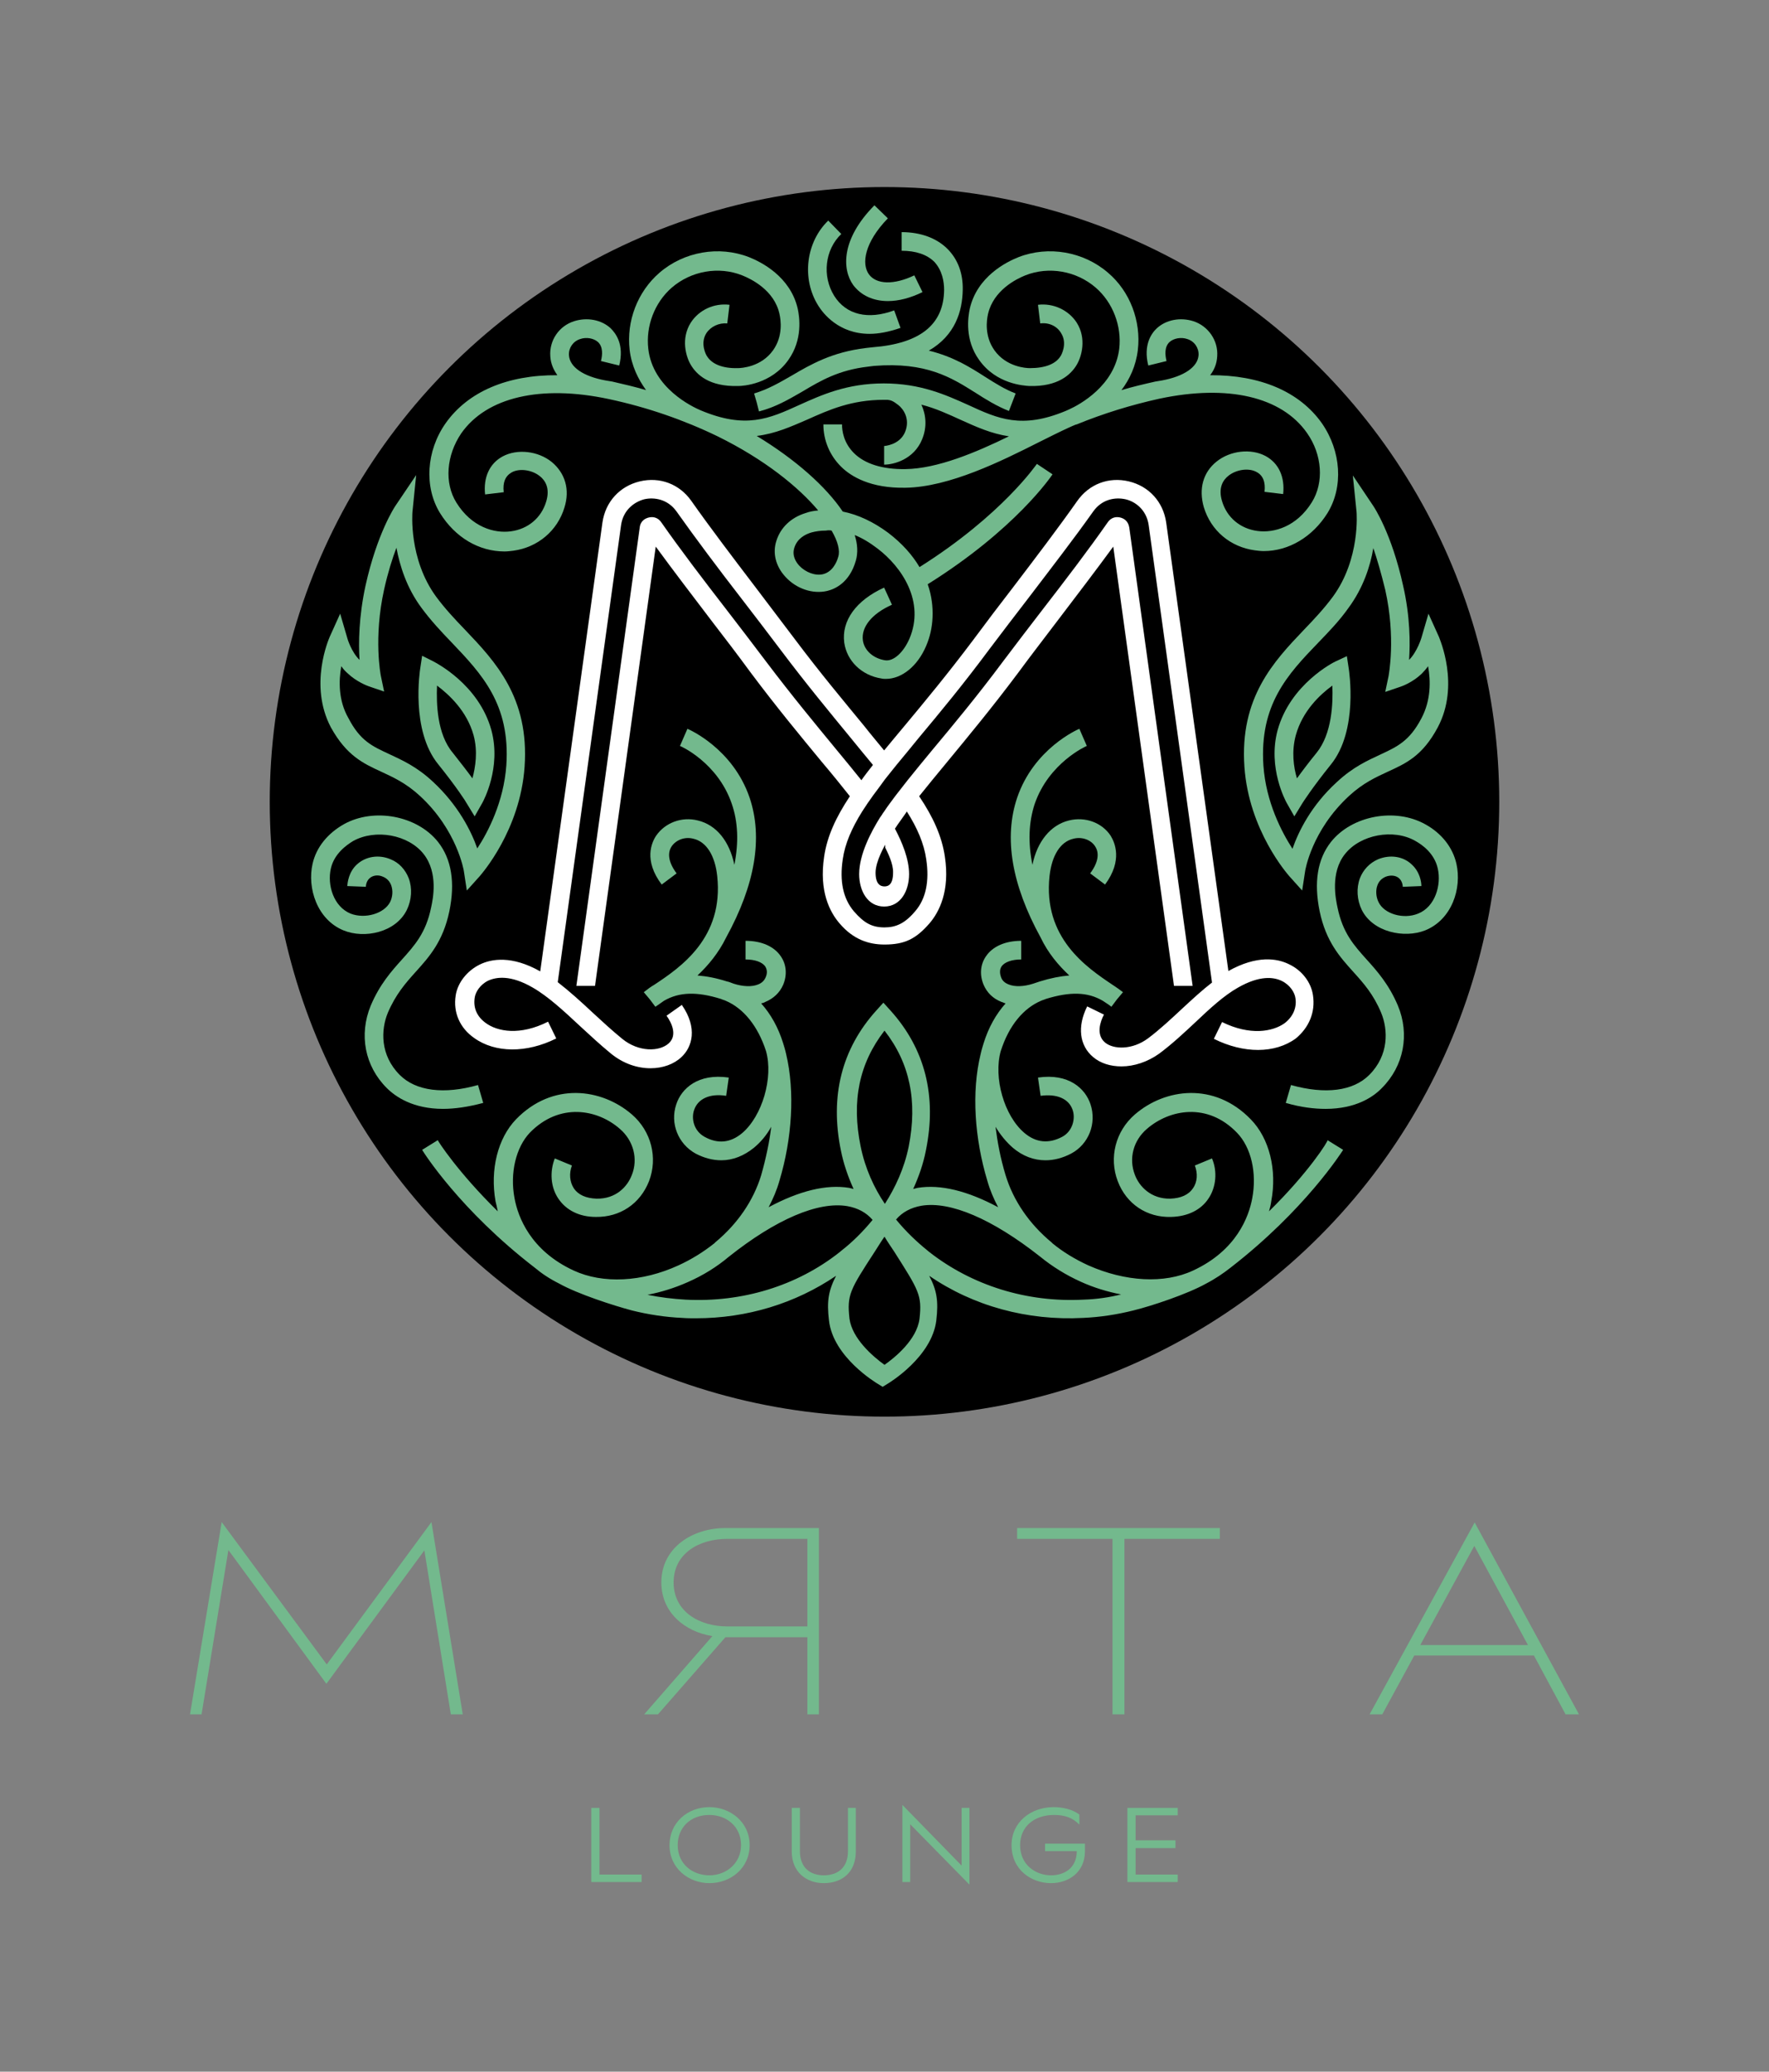 <?xml version="1.0" encoding="UTF-8"?> <svg xmlns="http://www.w3.org/2000/svg" xmlns:xlink="http://www.w3.org/1999/xlink" version="1.1" x="0px" y="0px" viewBox="0 0 474.8 556" style="enable-background:new 0 0 474.8 556;" xml:space="preserve"><rect x="0" y="0" width="474.8" height="556" fill="#808080" stroke="none"/> <style type="text/css"> .st0{fill:#73B98D;} .st1{fill:#FFFFFF;} </style> <g id="Bg"> </g> <g id="Logo"> <g> <polygon class="st0" points="302.6,505.1 316.1,505.1 316.1,503.1 304.8,503.1 304.8,496 315.5,496 315.5,493.9 304.8,493.9 304.8,487.2 316.1,487.2 316.1,485.2 302.6,485.2 "></polygon> <path class="st0" d="M271.5,495.2c0,6.7,5.4,10.2,10.6,10.2c4.6,0,9.1-2.8,9.1-8.6v-2h-10.7v2h8.5c0,4.7-3.5,6.5-6.9,6.5 c-4,0-8.3-2.7-8.3-8.1c0-5,3.8-8.1,9.1-8.1c2.8,0,5,0.7,6.8,2.6V487c-1.8-1.4-4.5-2-6.9-2C276.7,485,271.5,489,271.5,495.2z"></path> <polygon class="st0" points="242.2,505.1 244.3,505.1 244.3,489.6 260.2,505.8 260.2,485.2 258.1,485.2 258.1,500.7 242.2,484.4 "></polygon> <path class="st0" d="M212.5,496.9c0,5.5,3.9,8.5,8.6,8.5c4.9,0,8.6-2.9,8.6-8.5v-11.7h-2.1v11.6c0,4.5-2.8,6.5-6.5,6.5 c-3.6,0-6.4-2-6.4-6.5v-11.6h-2.2V496.9z"></path> <path class="st0" d="M190.4,485c-5.9,0-10.7,4.2-10.7,10.2c0,6.3,5.2,10.2,10.7,10.2c5.7,0,10.8-4,10.8-10.2 C201.2,488.9,195.9,485,190.4,485z M190.4,503.3c-4.4,0-8.5-2.9-8.5-8.1c0-4.7,3.4-8.1,8.5-8.1c4.6,0,8.5,3.1,8.5,8.1 C198.9,500,195,503.3,190.4,503.3z"></path> <polygon class="st0" points="160.9,485.2 158.7,485.2 158.7,505.1 172.2,505.1 172.2,503.1 160.9,503.1 "></polygon> </g> <g> <path class="st0" d="M381.2,441.5l14.5-26.6l14.4,26.6H381.2z M367.6,460.1h3.4l8.6-15.8h32.1l8.5,15.8h3.6l-28-51.5L367.6,460.1z M273,413h25.6v47.1h3.2V413h25.6v-2.9H273V413z M180.8,424.7c0-7.9,7-11.7,14.4-11.7h21.5v23.5h-21.5 C187.8,436.5,180.8,432.6,180.8,424.7z M172.9,460.1h3.7l18.1-20.7h22v20.7h3.1v-50h-25.1c-8.9,0-17.2,5.3-17.2,14.6 c0,8,6.2,13.2,13.7,14.4L172.9,460.1z M51,460.1h3.1l7.2-44.1l26.3,35.9l26.3-35.8l7.1,44h3.2l-8.4-51.6l-28.1,38.2l-28.2-38.2 L51,460.1z"></path> </g> <g> <circle cx="237.4" cy="215.2" r="165"></circle> <g> <path class="st0" d="M129.7,296l-1.4-4.8c-9.2,2.6-16.7,1.6-21-2.7c-5.3-5.3-5.1-12.1-3.2-16.7c2.1-4.9,4.7-7.9,7.5-11 c3.6-4,7.3-8.1,9-16.2c1.6-7.7,0.6-14-3-18.6c-5.6-7.1-17.2-9.3-25.3-4.8c-4.4,2.5-7.4,6.2-8.4,10.6c-1.5,6.5,1.2,15,8.3,17.9 c5.6,2.3,14,0.6,17-5.5c1.3-2.7,1.5-5.8,0.5-8.5c-0.9-2.3-2.6-4.2-4.9-5.1c-3.1-1.3-6.6-0.8-9,1.4c-2.2,2-2.5,4.8-2.6,5.8l5,0.2 c0-0.3,0.1-1.5,1-2.3c0.9-0.8,2.3-1,3.6-0.4c1,0.4,1.8,1.2,2.2,2.3c0.5,1.4,0.4,3.1-0.3,4.5c-1.6,3.1-6.7,4.6-10.6,3.1 c-4.6-1.9-6.3-7.7-5.3-12.1c0.9-4,4.2-6.3,6-7.4c6-3.3,14.8-1.7,18.9,3.5c4,5.1,2.5,12.1,2,14.4c-1.4,6.8-4.4,10.1-7.8,13.9 c-2.8,3.1-6,6.7-8.4,12.4c-3.2,7.8-1.6,16.2,4.3,22.1c2.4,2.4,7.1,5.6,15.1,5.6C122,297.6,125.6,297.1,129.7,296z"></path> <path class="st0" d="M390.9,231.8c-1-4.4-4-8.2-8.4-10.6c-8.1-4.5-19.7-2.3-25.3,4.8c-3.6,4.6-4.6,10.8-3,18.6 c1.7,8.1,5.4,12.2,9,16.2c2.8,3.1,5.4,6,7.5,11c1.9,4.6,2.1,11.4-3.2,16.7c-4.3,4.3-11.7,5.3-21,2.7l-1.4,4.8 c4.1,1.2,7.7,1.6,10.7,1.6c8.1,0,12.8-3.2,15.1-5.6c5.9-5.9,7.5-14.4,4.3-22.1c-2.4-5.7-5.6-9.3-8.4-12.4 c-3.4-3.8-6.4-7.1-7.8-13.9c-0.5-2.3-2-9.4,2-14.4c4.1-5.2,13-6.9,18.9-3.5c1.8,1,5.1,3.3,6,7.4c1,4.4-0.7,10.3-5.3,12.1 c-3.9,1.6-9.1,0.1-10.6-3.1c-0.7-1.4-0.8-3.2-0.3-4.5c0.4-1.1,1.1-1.8,2.2-2.3c1.3-0.5,2.7-0.4,3.6,0.4c0.9,0.8,1,2,1,2.3l5-0.2 c0-1.1-0.4-3.8-2.6-5.8c-2.3-2.2-5.8-2.7-9-1.4c-2.3,1-4,2.8-4.9,5.1c-1,2.7-0.8,5.8,0.5,8.5c3,6,11.4,7.7,17,5.5 C389.7,246.8,392.4,238.4,390.9,231.8z"></path> <path class="st0" d="M135.4,148c0.8,0,1.6-0.1,2.4-0.2c6.5-0.9,11.8-5.3,13.7-11.6c1.5-4.8,0.2-9.2-3.4-12.2 c-3.7-3-9.3-3.6-13.2-1.5c-3.5,1.9-5.2,5.6-4.7,10.2l5-0.6c-0.3-2.6,0.4-4.3,2.1-5.3c2.1-1.2,5.5-0.7,7.6,1 c1.4,1.1,2.8,3.2,1.7,6.8c-1.3,4.4-4.9,7.4-9.5,8c-4.4,0.6-10.5-1.1-14.6-7.7c-3.3-5.3-2.7-12.7,1.3-18.6 c6.8-9.7,21.3-13.1,39.6-9.2c10.3,2.2,20.1,5.6,29.2,10c12.6,6.2,21.7,13.6,27,19.9c-1.2,0.1-2.3,0.3-3.4,0.7 c-3.9,1.2-6.7,3.9-7.8,7.4c-1.1,3.3-0.2,6.9,2.4,9.7c2.9,3.2,7.3,4.7,11.2,3.8c2.1-0.5,6-2.2,7.7-8.1c0.6-2.1,0.5-4.4-0.3-6.9 c2,0.8,4,2,6.1,3.6c6.6,5,12.8,14.3,8.6,24.2c-1.6,3.7-4.3,6.2-6.6,5.8c-3.1-0.5-5.5-2.6-5.9-5.3c-0.5-3.6,2.4-7.2,7.8-9.6 l-2.1-4.6c-7.5,3.4-11.5,8.9-10.7,14.8c0.7,4.9,4.7,8.8,10,9.6c0.4,0.1,0.8,0.1,1.2,0.1c4.2,0,8.5-3.4,10.8-8.9 c1.9-4.4,2.5-10.4,0.4-16.5c23.5-14.7,33.1-28.9,33.5-29.5l-4.2-2.8c-0.1,0.1-9.3,13.7-31.5,27.7c-1.9-3.2-4.6-6.3-8.4-9.2 c-3.9-2.9-8.1-4.9-12.2-5.7c-4.5-6.7-12.7-14-23.1-20.3c5-0.6,9.2-2.5,13.6-4.4c5.8-2.6,11.8-5.3,20.6-5.3c0.3,0,0.6,0,0.9,0 c0.9,0.1,1.5,0.3,2.9,1.4c1.3,1,3.3,3.7,1.8,7.3c-1.5,3.5-5.6,3.7-5.6,3.7v5c2.6,0,8-1.4,10.2-6.8c1.4-3.4,1-6.7-0.2-9.3 c3.9,1,7.3,2.6,10.6,4.1c4.2,1.9,8.2,3.7,12.9,4.4c-8.8,4.3-19.2,8.7-27.8,8.8c-6.1,0.1-10.9-1.4-13.8-4.3 c-2.8-2.8-3.2-6-3.2-7.7h-5c0,4.3,1.7,8.3,4.7,11.3c2.7,2.7,8,5.9,17.4,5.7c11.7-0.2,25.6-7.1,35.7-12.2c3-1.5,5.8-2.9,8-3.9 c0.4-0.2,0.7-0.3,1.1-0.5c0.2-0.1,0.3-0.1,0.5-0.2c0.1-0.1,0.3-0.1,0.6-0.2c7.1-2.9,14.5-5.2,22.2-6.9 c18.4-3.9,32.8-0.5,39.6,9.2c4.1,5.8,4.6,13.3,1.3,18.6c-4.1,6.6-10.2,8.3-14.6,7.7c-4.6-0.6-8.2-3.6-9.5-8 c-1.1-3.6,0.3-5.7,1.7-6.8c2.1-1.7,5.5-2.2,7.6-1c1.7,0.9,2.4,2.7,2.1,5.3l5,0.6c0.5-4.6-1.2-8.3-4.7-10.2 c-3.9-2.1-9.5-1.5-13.2,1.5c-3.6,2.9-4.8,7.3-3.4,12.2c1.9,6.3,7.1,10.7,13.7,11.6c0.8,0.1,1.6,0.2,2.4,0.2 c6.7,0,13.1-3.8,17.1-10.2c4.3-7,3.7-16.6-1.5-24.1c-6-8.5-16.6-13-30-12.9c1.1-1.4,1.8-3.1,1.9-5.1c0.3-4.2-2.4-8.1-6.4-9.4 c-3.5-1.1-7.3-0.4-9.8,1.9c-1.4,1.3-3.7,4.4-2.3,10l4.9-1.2c-0.4-1.6-0.6-3.8,0.8-5.1c1.1-1,3.1-1.4,4.8-0.8 c1.9,0.6,3.1,2.4,3,4.3c-0.2,3.2-3.9,5.7-9.8,6.8l0,0c-0.6,0.1-1.2,0.2-1.8,0.3c-3.1,0.7-6.1,1.4-9.1,2.3 c2.2-2.9,3.9-6.5,4.4-10.8c0.9-7.7-2.1-15.7-8-20.7c-6.6-5.7-16-7.3-24-4.2c-3.3,1.3-11.1,5.2-13.1,13.8 c-0.5,2.3-1.4,8.4,2.5,13.8c4.6,6.5,12,6.9,13.5,7c7.6,0.2,11.1-3,12.7-5.7c1.3-2.2,2.7-7,0-11.3c-2.2-3.4-6.3-5.3-10.4-4.8 l0.6,5c2.3-0.3,4.5,0.7,5.6,2.6c1.8,2.8,0,6-0.1,6.1c-1.3,2.2-4.2,3.3-8.3,3.3c-1,0-6.3-0.3-9.5-4.8c-2.7-3.8-2.1-8.1-1.7-9.8 c1.5-6.3,7.5-9.3,10-10.3c6.3-2.5,13.7-1.2,18.9,3.3c4.6,4,7,10.3,6.3,16.4c-1.2,9.9-10.6,15-13.5,16.3c-0.3,0.1-0.6,0.3-0.9,0.4 c-11.8,4.9-18.1,2.1-26.1-1.6c-6-2.7-12.8-5.8-22.7-5.8c-9.9,0-16.7,3.1-22.7,5.8c-8.1,3.7-14.4,6.5-26.5,1.4 c-2.1-0.9-12.8-5.9-14-16.5c-0.7-6.1,1.7-12.4,6.3-16.4c5.2-4.5,12.6-5.8,18.9-3.3c2.5,1,8.6,4,10,10.3c0.4,1.7,1,6-1.7,9.8 c-3.2,4.5-8.5,4.8-9.5,4.8c-4.1,0.1-7-1.1-8.3-3.3c-0.1-0.1-1.9-3.3-0.1-6.1c1.2-1.8,3.4-2.8,5.6-2.6l0.6-5 c-4.2-0.5-8.2,1.4-10.4,4.8c-2.7,4.3-1.3,9.1,0,11.3c1.6,2.7,5,5.9,12.7,5.7c1.4,0,8.9-0.5,13.5-7c3.9-5.5,3-11.5,2.5-13.8 c-2-8.6-9.8-12.5-13.1-13.8c-8-3.1-17.4-1.5-24,4.2c-5.9,5.1-8.9,13-8,20.7c0.5,4.3,2.3,7.9,4.4,10.8c-3-0.9-6.1-1.6-9.1-2.3 c-0.6-0.1-1.2-0.2-1.8-0.3l0,0c-6-1.1-9.6-3.6-9.8-6.8c-0.1-1.9,1.1-3.7,3-4.3c1.7-0.6,3.7-0.2,4.8,0.8c1.4,1.3,1.2,3.5,0.8,5.1 l4.9,1.2c1.4-5.6-0.9-8.6-2.3-10c-2.5-2.3-6.3-3-9.8-1.9c-4.1,1.3-6.7,5.2-6.4,9.4c0.1,2,0.9,3.7,1.9,5.1 c-13.4-0.1-24,4.4-30,12.9c-5.2,7.4-5.8,17.1-1.5,24.1C122.2,144.3,128.6,148,135.4,148z M223.2,142.4c1.7,2.9,2.3,5.4,1.8,7 c-0.5,1.8-1.7,4.1-4.1,4.7c-2.1,0.5-4.7-0.5-6.4-2.3c-0.8-0.9-2-2.6-1.3-4.8c0.8-2.5,2.9-3.6,4.6-4.1c1.1-0.3,2.4-0.5,3.9-0.5 C222.2,142.3,222.7,142.3,223.2,142.4z"></path> <path class="st0" d="M233.4,89.6c2.4,0,5.1-0.5,8.3-1.6l-1.7-4.7c-7,2.6-12.9,1.2-16.1-3.9c-3.3-5.3-2.5-12.4,1.9-16.6l-3.5-3.6 c-6,5.8-7.2,15.6-2.7,22.8C220.9,84.1,225.1,89.6,233.4,89.6z"></path> <path class="st0" d="M238.3,80.8c2.9,0,6-0.8,9.3-2.4l-2.2-4.5c-5.4,2.6-10.2,2.5-12.2-0.3c-2-2.8-1.2-8.5,5.1-15l-3.6-3.5 c-9,9.1-8.7,17.2-5.7,21.4C231.1,79.3,234.4,80.8,238.3,80.8z"></path> <path class="st0" d="M253.4,77.8c-0.1,9.3-6.4,14.4-19.2,15.4c-0.6,0.1-1.2,0.1-1.8,0.2c-9.1,1.1-14.8,4.4-19.9,7.4 c-3.3,1.9-6.4,3.7-10.1,4.8l0.7,2.4l0.6,2.4c0,0,0,0,0,0l0,0c0,0,0.1,0,0.1,0c4.6-1.2,8.2-3.4,11.7-5.4c4.7-2.8,9.6-5.7,17.5-6.6 c0.5-0.1,1.1-0.1,1.6-0.2c14-1.1,20.7,3.1,27.2,7.2c2.8,1.8,5.7,3.6,9,4.9l1.8-4.7c-2.9-1.1-5.4-2.7-8.1-4.4 c-4.2-2.7-8.7-5.5-15.2-7.1c7.1-4.1,9-10.6,9.1-16.3c0.1-4.4-1.3-8.2-4.1-11c-2.9-2.9-7.2-4.5-12.3-4.5v5c3.8,0,6.8,1,8.8,3 C252.9,72.6,253.4,75.6,253.4,77.8z"></path> <path class="st0" d="M102.3,207.1c3.2,1.5,6.6,3,10.4,6.5c10,9.2,11.8,20.1,11.8,20.2l0.8,5.2l3.5-3.9c0.4-0.5,10.8-12.2,12-29.3 c1.3-18.6-7.9-28.3-16-36.8c-2.8-2.9-5.4-5.7-7.7-8.8c-7.5-10.2-6.4-22.7-6.4-22.8l1-9.9l-5.6,8.3c-0.2,0.3-4.9,7.4-8,21.4 c-1.8,8.3-1.9,15.4-1.6,19.9c-2.2-2.1-3.3-5.8-3.3-5.9l-1.9-6.5l-2.8,6.2c-0.2,0.5-5.7,12.9,0.3,24.3 C93,202.8,97.5,204.9,102.3,207.1z M91.6,178.8c0.5,0.7,1,1.3,1.7,1.9c2.4,2.3,5.4,3.4,5.7,3.5l4.1,1.4l-0.9-4.3 c0-0.1-2-10,0.9-23.1c1-4.5,2.2-8.3,3.3-11.2c0.9,4.8,2.7,10.7,6.7,16.1c2.5,3.4,5.3,6.4,8.1,9.3c8.1,8.5,15.8,16.6,14.7,33 c-0.7,9.8-4.9,17.9-7.8,22.3c-1.6-4.6-5.1-11.6-11.9-17.9c-4.4-4.1-8.3-5.8-11.7-7.4c-4.5-2.1-7.8-3.5-11-9.7 C90.8,188,90.9,182.7,91.6,178.8z"></path> <path class="st0" d="M125.2,215.5l2.2,3.6l2.1-3.7c0.2-0.4,5.1-9.3,2.4-19.4c-3.4-12.4-15.1-18.2-15.6-18.5l-3-1.5l-0.5,3.3 c-0.1,0.7-2.6,16.7,4.8,25.8C122.6,211.3,125.2,215.4,125.2,215.5z M117.3,184c3.2,2.4,8,6.8,9.8,13.3c1.2,4.4,0.5,8.6-0.3,11.6 c-1.3-1.8-3.1-4.1-5.3-6.9C117.3,197,117.1,188.8,117.3,184z"></path> <path class="st0" d="M357.7,160.2c-2.3,3.1-4.9,5.9-7.7,8.8c-8.1,8.5-17.3,18.2-16,36.8c1.2,17.1,11.6,28.8,12,29.3l3.5,3.9 l0.8-5.2c0-0.1,1.7-10.9,11.8-20.2c3.8-3.5,7.2-5,10.4-6.5c4.8-2.2,9.3-4.2,13.4-11.9c6-11.3,0.5-23.7,0.3-24.3l-2.8-6.2 l-1.9,6.5c0,0-1.1,3.7-3.3,5.9c0.3-4.5,0.3-11.6-1.6-19.9c-3.1-14.1-7.8-21.1-8-21.4l-5.5-8.2l1,9.8 C364.1,137.5,365.2,150,357.7,160.2z M371.8,158.3c2.9,13,0.9,22.9,0.9,23.1l-0.9,4.3l4.1-1.4c0.3-0.1,3.2-1.1,5.7-3.5 c0.6-0.6,1.2-1.3,1.7-2c0.7,3.9,0.8,9.1-1.8,14c-3.2,6.1-6.5,7.6-11,9.7c-3.4,1.6-7.3,3.3-11.7,7.4c-6.9,6.3-10.3,13.3-11.9,17.9 c-2.9-4.5-7.1-12.5-7.8-22.3c-1.1-16.4,6.5-24.5,14.7-33c2.8-2.9,5.7-5.9,8.1-9.3c4-5.4,5.9-11.3,6.7-16.1 C369.6,150,370.7,153.8,371.8,158.3z"></path> <path class="st0" d="M358.5,177.5c-0.5,0.2-12.2,6.1-15.6,18.5c-2.7,10.1,2.2,19,2.4,19.4l2.1,3.7l2.2-3.6c0,0,2.6-4.1,7.6-10.3 c7.4-9.1,4.9-25.1,4.8-25.8l-0.5-3.3L358.5,177.5z M353.4,202c-2.2,2.7-4,5.1-5.3,6.9c-0.9-3-1.5-7.2-0.3-11.6 c1.8-6.5,6.5-10.9,9.8-13.3C357.8,188.8,357.5,196.9,353.4,202z"></path> <path class="st0" d="M340.6,325.1c0.3-1,0.5-1.9,0.6-2.7c1.6-8.4-0.5-16.9-5.5-22c-9.8-10.1-23-8.3-31.1-1.3 c-5.2,4.5-7,11.6-4.6,17.9c2.3,6.1,7.8,9.8,14.3,9.6c4.5-0.1,8.1-1.9,10.1-5c2-3,2.4-7.2,0.9-10.7l-4.6,1.9 c0.8,2.1,0.7,4.4-0.5,6.1c-1.2,1.8-3.3,2.7-6.1,2.8c-5.1,0.1-8.3-3.2-9.5-6.4c-1.7-4.4-0.4-9.2,3.2-12.3c6.1-5.3,16.3-7.2,24.2,1 c3.8,3.9,5.4,10.8,4.1,17.6c-0.9,4.9-4.2,14-15.9,19.4c-7.7,3.6-18.2,3-28.1-1.4c-3.5-1.6-6.8-3.6-9.6-5.9l0,0 c-0.1-0.1-0.2-0.2-0.3-0.3c-5.9-4.9-10.2-11.1-12.3-18c-1.4-4.6-2.2-9-2.7-13c1.3,2.2,2.9,4.1,4.6,5.6c2.7,2.3,5.7,3.4,8.8,3.4 c2.3,0,4.6-0.6,6.9-1.8c4.7-2.5,6.9-8.1,5.2-13.2c-1.4-4.3-5.9-8.4-14.1-7.2l0.7,4.9c4.4-0.6,7.6,0.8,8.6,3.8 c0.8,2.3,0,5.7-2.8,7.2c-3.6,1.9-7,1.6-10.1-1c-5.5-4.6-8.4-14.9-6.4-22c2.2-6.9,6.1-11.5,10.8-13.5c0.4-0.2,0.9-0.3,1.3-0.5 c6.5-2,11.2-1.9,15.3,0.5c0.9,0.6,1.7,1.1,2.3,1.6l1.5-2l1.6-1.9c0,0-0.1-0.1-0.1-0.1l0,0c0,0,0,0,0,0c-0.9-0.7-1.8-1.3-2.7-1.9 c-7-4.7-18.7-12.6-16.9-29.2c0.6-5.5,2.9-9.2,6.4-10c2.3-0.6,4.7,0.3,5.8,2c1.3,1.9,0.8,4.5-1.3,7.3l4,3 c4.8-6.5,2.6-11.3,1.5-13.1c-2.3-3.5-6.8-5.2-11.2-4.1c-4.9,1.2-8.5,5.6-9.8,11.9c-1.2-6-1-11.4,0.6-16.3 c3.8-11.1,13.9-15.6,14-15.6l-2-4.6c-0.5,0.2-12.2,5.3-16.7,18.5c-3.6,10.7-1.5,23.3,6.3,37.5c2,4.2,4.8,7.5,7.7,10.2 c-2.4,0.2-5,0.7-7.9,1.6c-0.6,0.2-1.2,0.4-1.8,0.6c-2.5,0.8-4.9,0.9-6.6,0.2c-1-0.4-1.7-1-2-1.9c-0.4-1.1-0.4-2.1,0.1-2.9 c0.8-1.2,2.8-1.9,5.3-1.9v-5c-4.3,0-7.7,1.5-9.5,4.2c-1.5,2.2-1.7,5-0.6,7.6c0.9,2.1,2.5,3.7,4.8,4.6c0.4,0.1,0.7,0.3,1.1,0.4 c-2.6,2.9-4.6,6.5-5.9,10.7c0,0-0.6,1.9-0.8,2.9c-2.5,10.2-1.6,22.7,1.8,34c0.7,2.5,1.7,4.8,2.9,7.1c-8.2-4.4-15.5-6.2-21.6-5.2 c-0.4,0.1-0.8,0.2-1.2,0.3c1.5-3.3,2.7-6.7,3.4-10.3c3-14.6-0.2-27.3-9.5-37.6l-1.9-2.1l-1.9,2.1c-9.3,10.3-12.5,23-9.5,37.6 c0.7,3.5,1.9,7,3.4,10.3c-0.4-0.1-0.8-0.2-1.2-0.3c-6.1-1-13.4,0.8-21.6,5.2c1.2-2.3,2.2-4.6,2.9-7.1c3.4-11.3,4.2-23.9,1.8-34 c-0.2-1-0.8-2.9-0.8-2.9c-1.3-4.2-3.3-7.8-5.9-10.7c0.4-0.1,0.8-0.2,1.1-0.4c2.2-0.9,3.9-2.5,4.8-4.6c1.1-2.6,0.9-5.4-0.6-7.6 c-1.8-2.7-5.2-4.2-9.5-4.2v5c2.5,0,4.5,0.7,5.3,1.9c0.5,0.8,0.6,1.8,0.1,2.9c-0.4,0.9-1,1.5-2,1.9c-1.7,0.7-4.1,0.6-6.6-0.2 c-0.6-0.2-1.2-0.5-1.8-0.6c-2.8-0.9-5.4-1.4-7.9-1.6c2.9-2.7,5.7-6.1,7.7-10.2c7.8-14.2,9.9-26.8,6.3-37.5 c-4.5-13.2-16.2-18.3-16.7-18.5l-2,4.6c0.1,0,10.1,4.4,13.9,15.5c1.7,4.9,1.9,10.4,0.7,16.4c-1.3-6.3-4.8-10.7-9.8-11.9 c-4.3-1.1-8.8,0.6-11.2,4.1c-1.2,1.8-3.4,6.6,1.5,13.1l4-3c-2.1-2.8-2.6-5.4-1.3-7.3c1.2-1.7,3.5-2.6,5.8-2 c3.5,0.8,5.8,4.5,6.4,10c1.8,16.6-9.8,24.5-16.9,29.2c-0.9,0.5-1.8,1.2-2.7,1.9c0,0,0,0,0,0l0,0c0,0-0.1,0.1-0.1,0.1l1.6,1.9 l1.5,2c0.7-0.5,1.5-1,2.3-1.6c4.1-2.4,8.9-2.5,15.3-0.5c0.4,0.2,0.9,0.3,1.3,0.5c4.7,2,8.6,6.7,10.8,13.5c2,7.1-1,17.4-6.4,22 c-3.1,2.6-6.5,3-10.1,1c-2.9-1.6-3.6-4.9-2.8-7.2c1-3,4.2-4.5,8.6-3.8l0.7-4.9c-8.2-1.2-12.7,2.9-14.1,7.2 c-1.7,5.1,0.5,10.6,5.2,13.2c2.3,1.2,4.6,1.8,6.9,1.8c3.1,0,6.1-1.2,8.8-3.4c1.8-1.5,3.4-3.4,4.6-5.6c-0.5,4.1-1.4,8.4-2.7,13 c-2.1,6.9-6.4,13.1-12.3,18c-0.1,0.1-0.2,0.2-0.3,0.3l0,0c-2.9,2.3-6.1,4.3-9.6,5.9c-9.8,4.5-20.3,5-28.1,1.4 c-11.7-5.4-15-14.5-15.9-19.4c-1.3-6.8,0.4-13.7,4.1-17.6c8-8.2,18.2-6.3,24.2-1c3.6,3.1,4.9,8,3.2,12.3 c-1.2,3.2-4.3,6.5-9.5,6.4c-2.8-0.1-4.9-1-6.1-2.8c-1.1-1.7-1.3-4-0.5-6.1l-4.6-1.9c-1.4,3.6-1.1,7.7,0.9,10.7 c2.1,3.2,5.7,5,10.1,5c6.5,0.1,11.9-3.5,14.3-9.6c2.4-6.3,0.6-13.4-4.6-17.9c-8.1-7-21.3-8.8-31.1,1.3c-4.9,5.1-7,13.5-5.5,22 c0.2,0.8,0.4,1.7,0.6,2.7c-10.7-10.5-16.1-18.9-16.1-19.1l-4.2,2.6c0.4,0.7,10.2,16.2,30.2,31.6c1.9,1.6,4,3,6.6,4.3l0,0 c5,2.8,14.6,5.9,19.5,7.2c4.4,1.1,9,1.8,13.5,2c1.2,0.1,2.5,0.1,3.7,0.1c13.7,0,26.7-4,37.6-11.4c-2.1,4.1-2.5,6.9-1.9,12 c1.1,9.8,12.6,16.7,13.1,17l1.3,0.8l1.3-0.8c0.5-0.3,11.9-7.2,13.1-17c0.6-5.1,0.2-8-1.9-12c11.8,8.1,26.3,12.1,41.3,11.3 c4.6-0.2,9.1-0.9,13.5-2c4.9-1.2,14.5-4.4,19.5-7.2l0,0c2.5-1.3,4.7-2.8,6.6-4.3c20-15.5,29.8-31,30.2-31.6l-4.2-2.6 C356.6,306.1,351.3,314.6,340.6,325.1z M237.4,276.6c6.8,8.7,8.9,18.9,6.5,31.1c-1.2,5.9-3.6,11-6.4,15.4 c-2.9-4.3-5.3-9.5-6.5-15.4C228.5,295.5,230.6,285.4,237.4,276.6z M184,348.8c-3.4-0.2-6.8-0.6-10.2-1.3 c3.6-0.7,7.2-1.8,10.8-3.4c4.1-1.8,7.8-4.1,11-6.8c12.7-10.1,24-14.9,31.8-13.6c2.8,0.5,5.1,1.7,6.8,3.7 c-2.7,3.3-5.6,6.1-8.3,8.2l-0.6,0.5C213.9,345.1,199.2,349.6,184,348.8z M246.8,353.9c-0.7,5.7-6.7,10.5-9.4,12.4 c-3.2-2.3-8.7-7.1-9.4-12.4c-0.7-6.4,0.1-7.7,6.8-18c0.8-1.2,1.6-2.6,2.6-4c0.9,1.5,1.8,2.8,2.6,4 C246.6,346.3,247.5,347.6,246.8,353.9z M290.8,348.8c-15.2,0.8-29.9-3.8-41.4-12.8l-0.6-0.5c-2.6-2.1-5.6-4.9-8.3-8.2 c1.7-2,4-3.2,6.8-3.7c7.8-1.3,19.1,3.6,31.8,13.6c3.3,2.7,7,5,11,6.8c3.5,1.6,7.2,2.7,10.8,3.4 C297.7,348.2,294.3,348.7,290.8,348.8z"></path> </g> <path class="st1" d="M352.4,267.1c-0.5-3.5-3-6.7-6.4-8.3c-3.2-1.6-8.6-2.5-16.3,1.8l-16.7-120.4c-0.8-5.5-4.6-9.7-10-11 c-5.4-1.3-10.7,0.7-13.9,5.3c-5,7.1-11,15-17.4,23.4c-3.4,4.4-6.9,9-10.3,13.6c-6.9,9.2-13.2,16.8-18.7,23.4 c-1.9,2.3-3.7,4.4-5.4,6.5c-1.7-2.1-3.5-4.2-5.3-6.5c-5.5-6.7-11.8-14.2-18.7-23.4c-3.4-4.5-6.9-9.1-10.3-13.6 c-6.4-8.4-12.4-16.3-17.4-23.4c-3.2-4.6-8.5-6.6-13.9-5.3c-5.4,1.3-9.2,5.5-10,11L145,260.7c-7.6-4.3-13.1-3.4-16.3-1.8 c-3.4,1.7-5.9,4.9-6.4,8.3c-0.7,4.5,1.1,8.7,5,11.4c5.6,4,14,4.1,22,0.1l-2.2-4.5c-7.5,3.8-13.6,2.7-16.8,0.3 c-2.3-1.7-3.3-4-2.9-6.7c0.2-1.5,1.4-3.5,3.6-4.6c2.2-1,6-1.6,11.9,1.8c4.2,2.4,8.4,6.3,12.9,10.5c2.6,2.4,5.3,4.9,8.1,7.2 c3.4,2.8,7.2,4,10.7,4c3.3,0,6.3-1.1,8.3-3c2.9-2.7,4.4-7.8,0.1-14l-4.1,2.9c1.3,1.8,3,5.2,0.6,7.4c-2.5,2.3-8.1,2.4-12.5-1.2 c-2.7-2.2-5.3-4.6-7.9-7c-3.2-3-6.3-5.8-9.4-8.2l17-122.7c0.6-4.1,3.6-6.2,6.2-6.9c2.6-0.6,6.3-0.1,8.7,3.3 c5.1,7.2,11.1,15.2,17.6,23.6c3.4,4.4,6.9,9,10.3,13.5c7,9.3,13.3,16.9,18.8,23.6c2.1,2.6,4.1,5,6,7.3c-1.1,1.4-2.2,2.8-3.1,4.1 c-2-2.5-4.3-5.3-6.7-8.2c-5.6-6.8-11.9-14.4-19-23.8c-3.4-4.5-6.9-9.1-10.3-13.5c-6.5-8.4-12.6-16.4-17.7-23.7 c-1.1-1.6-2.6-1.5-3.4-1.3c-0.8,0.2-2.2,0.8-2.4,2.7l-17,123h5l16.3-117.9c4.6,6.3,9.8,13.1,15.2,20.2c3.4,4.4,6.9,9,10.2,13.5 c7.1,9.5,13.5,17.2,19.1,24c2.8,3.3,5.3,6.4,7.6,9.3c-3.7,5.6-6.1,10.7-6.9,16.2c-1.4,9.3,1.5,14.9,4.2,18c3.6,4.2,7.7,5.6,12,5.6 c5.4,0,8.4-1.5,12-5.6c2.7-3.1,5.6-8.8,4.2-18c-0.8-5.5-3.2-10.7-6.9-16.2c2.3-2.9,4.8-5.9,7.6-9.3c5.6-6.8,12-14.5,19.1-24 c3.3-4.5,6.8-9,10.2-13.5c5.4-7.1,10.6-13.9,15.2-20.2l16.3,117.9h5l-17-123c-0.3-1.9-1.6-2.5-2.4-2.7c-0.8-0.2-2.3-0.3-3.4,1.3 c-5.1,7.3-11.2,15.3-17.7,23.7c-3.4,4.4-6.9,9-10.3,13.5c-7,9.4-13.4,17.1-19,23.8c-2.4,2.9-4.7,5.7-6.7,8.2 c-1.1,1.4-2.2,2.8-3.2,4.1c-1.1,1.5-2.2,2.9-3.1,4.3c-0.4,0.5-0.7,1.1-1.1,1.6c0,0,0,0,0,0h0c-2.3,3.7-5.6,9.8-5.6,15.2 c0,4.4,2.2,8.7,6.7,8.7s6.7-4.3,6.7-8.7c0-4.1-1.9-8.6-3.8-12.2c0.9-1.4,2.2-3.1,3.2-4.6c2.8,4.4,4.6,8.6,5.2,12.8 c0.9,5.9-0.1,10.7-3,14c-2.7,3.2-5.1,4.3-8.2,4.3c-3.4,0-5.5-1.2-8.2-4.3c-2.9-3.4-3.9-8.1-3-14c0.6-4.2,2.4-8.3,5.2-12.8 c0.9-1.4,1.9-2.9,3-4.4c1-1.3,2-2.7,3.1-4.2c1-1.3,2.1-2.6,3.2-4c1.9-2.3,3.9-4.7,6-7.3c5.6-6.7,11.9-14.3,18.8-23.6 c3.4-4.5,6.9-9.1,10.3-13.5c6.4-8.4,12.5-16.3,17.6-23.5c2.4-3.4,6-3.9,8.7-3.3c2.6,0.6,5.6,2.8,6.2,6.9l17,122.8 c-2.6,2-5.2,4.4-7.9,6.9c-3,2.8-6.1,5.7-9.3,8.1c-4.2,3.1-9.2,3-11.5,1.1c-2.5-2.1-1.3-5.6-0.3-7.5l-4.5-2.2 c-2.7,5.4-2.1,10.5,1.6,13.6c2,1.7,4.7,2.5,7.6,2.5c3.4,0,7-1.2,10.1-3.4c3.5-2.6,6.7-5.6,9.8-8.5c3.9-3.7,7.6-7.1,11.3-9.2 c5.9-3.4,9.7-2.9,11.9-1.8c2.2,1.1,3.4,3.1,3.6,4.6c0.4,2.6-0.7,5-2.9,6.7c-3.2,2.3-9.3,3.4-16.8-0.3l-2.2,4.5c8,4,16.4,4,22-0.1 C351.3,275.8,353.1,271.7,352.4,267.1z M237.4,237.9C237.4,237.9,237.4,237.9,237.4,237.9C237.4,237.9,237.4,237.9,237.4,237.9 c-1.1,0-2.4-0.6-2.4-3.7s2.6-7.5,2.6-7.5l0,0.8c0.7,1.4,2.2,4.4,2.1,6.7C239.7,237.3,238.5,237.9,237.4,237.9z"></path> </g> </g> </svg> 